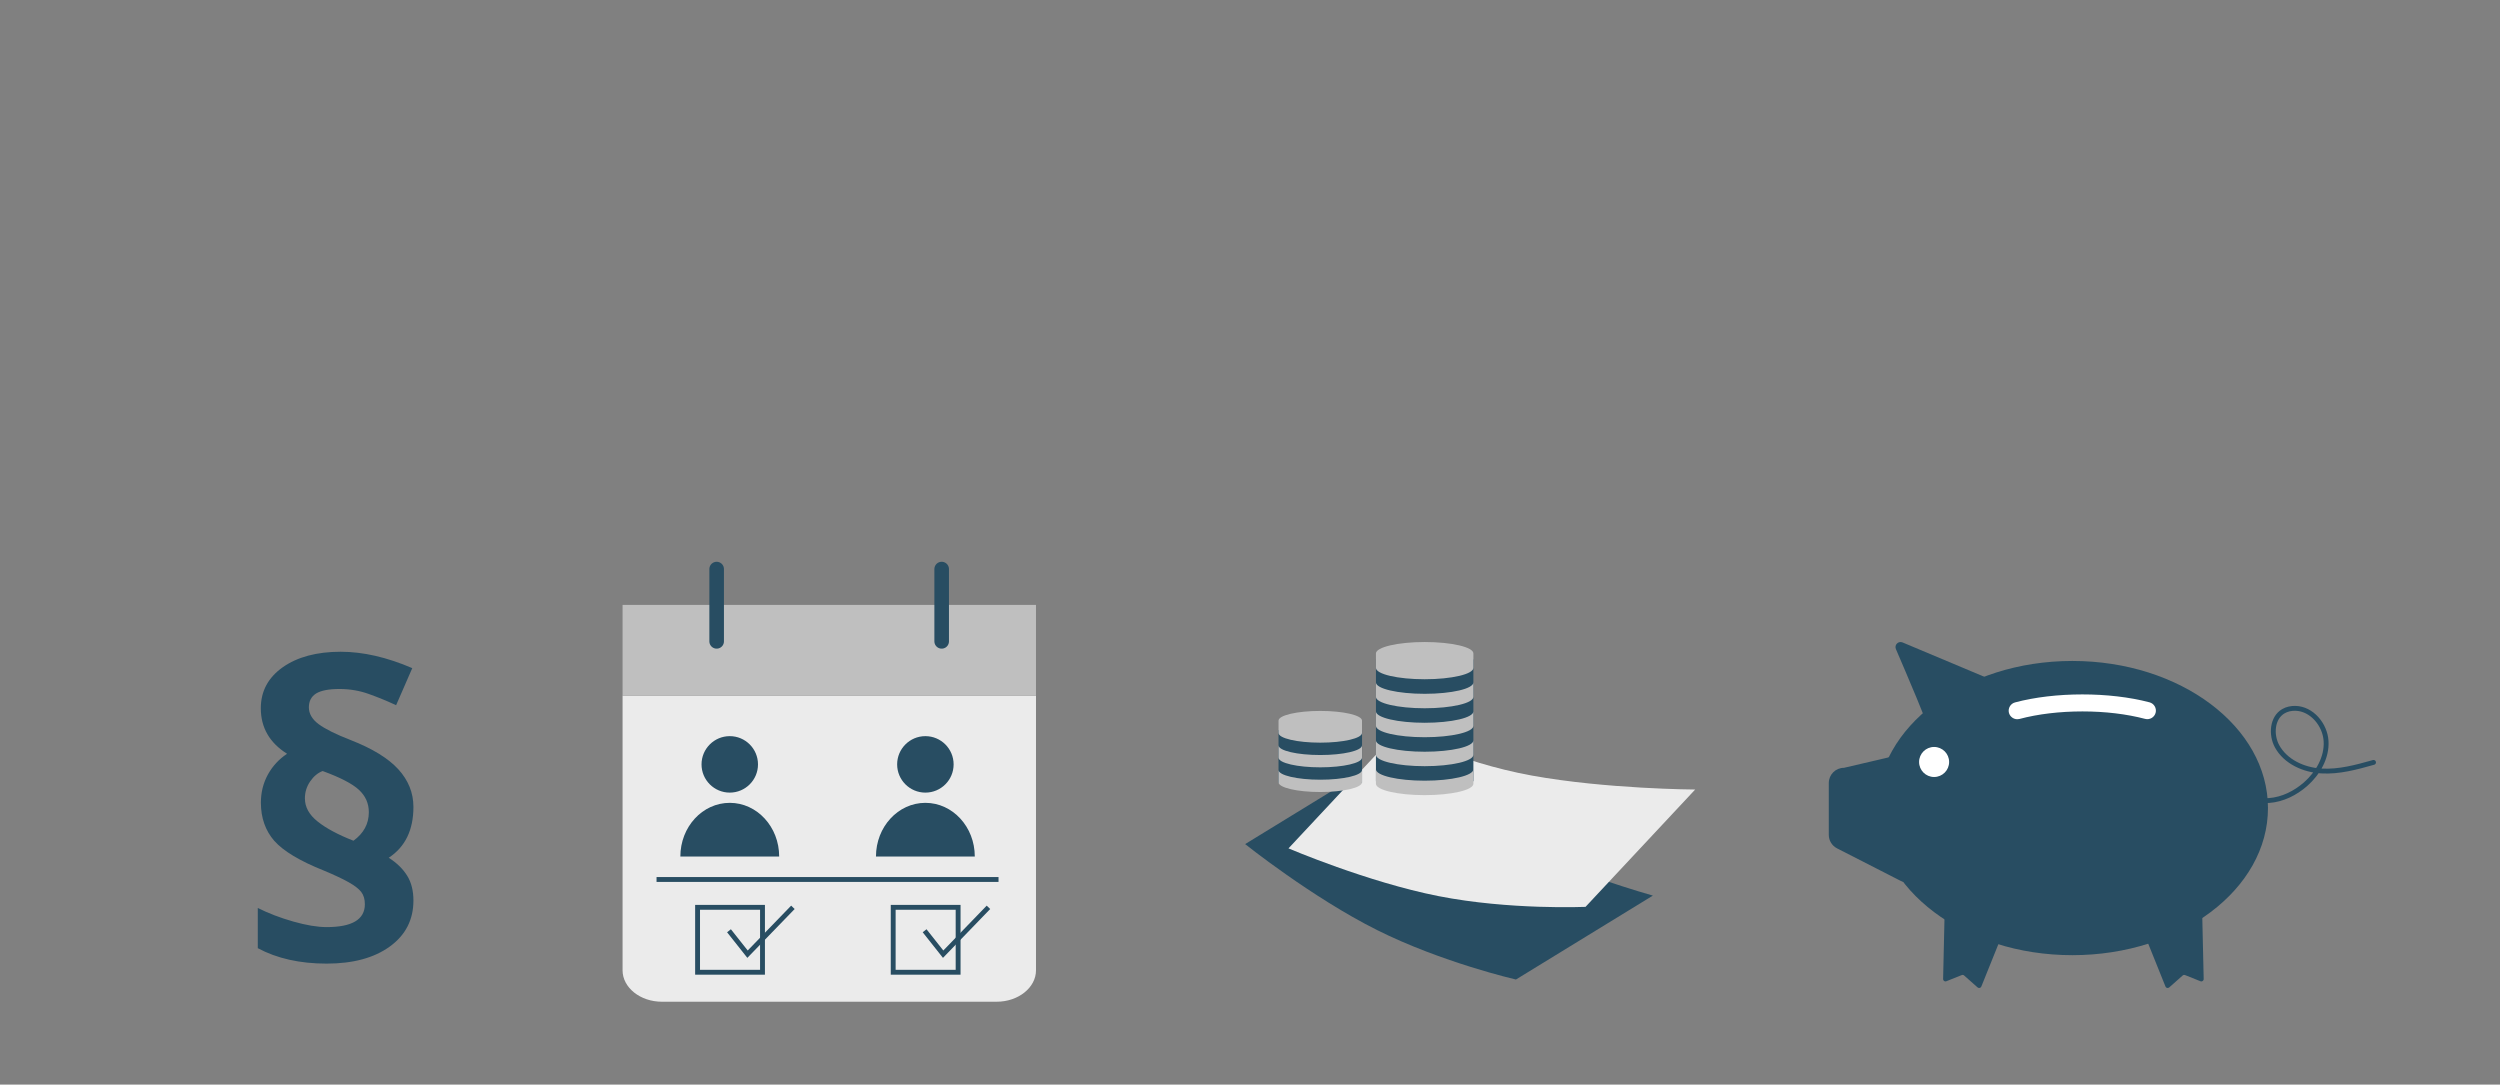 <svg width="514" height="223" viewBox="0 0 514 223" fill="none" xmlns="http://www.w3.org/2000/svg">
<rect x="0" y="0" width="514" height="223" fill="#808080" stroke="none"/>
<path d="M213 143.058V199.496C213 203.053 209.364 205.955 204.915 205.955H136.085C131.636 205.955 128 203.053 128 199.496V143.058H213Z" fill="#EBEBEB"/>
<path d="M213 124.368H128V143.058H213V124.368Z" fill="#BFBFBF"/>
<path d="M147.344 117V131.863" stroke="#284D62" stroke-width="3" stroke-miterlimit="10" stroke-linecap="round"/>
<path d="M193.608 117V131.863" stroke="#284D62" stroke-width="3" stroke-miterlimit="10" stroke-linecap="round"/>
<path d="M134.985 180.822H205.297" stroke="#284D62" stroke-miterlimit="10"/>
<path d="M150.04 162.961C153.246 162.961 155.844 160.362 155.844 157.156C155.844 153.95 153.246 151.351 150.04 151.351C146.834 151.351 144.235 153.95 144.235 157.156C144.235 160.362 146.834 162.961 150.04 162.961Z" fill="#284D62"/>
<path d="M139.881 176.101C139.881 170.009 144.426 165.065 150.04 165.065C155.653 165.065 160.198 170.009 160.198 176.101" fill="#284D62"/>
<path d="M156.769 186.547H143.421V199.895H156.769V186.547Z" stroke="#284D62" stroke-miterlimit="10"/>
<path d="M149.88 191.363L153.692 196.179L163.021 186.547" stroke="#284D62" stroke-miterlimit="10"/>
<path d="M190.259 162.961C193.465 162.961 196.064 160.362 196.064 157.156C196.064 153.95 193.465 151.351 190.259 151.351C187.053 151.351 184.454 153.95 184.454 157.156C184.454 160.362 187.053 162.961 190.259 162.961Z" fill="#284D62"/>
<path d="M180.1 176.101C180.1 170.009 184.645 165.065 190.259 165.065C195.872 165.065 200.417 170.009 200.417 176.101" fill="#284D62"/>
<path d="M196.989 186.547H183.641V199.895H196.989V186.547Z" stroke="#284D62" stroke-miterlimit="10"/>
<path d="M190.099 191.363L193.911 196.179L203.224 186.547" stroke="#284D62" stroke-miterlimit="10"/>
<path d="M53.638 165.021C53.638 162.914 54.127 160.971 55.092 159.22C56.071 157.47 57.376 156.06 59.023 154.977C55.433 152.722 53.623 149.607 53.623 145.616C53.623 142.115 55.136 139.296 58.148 137.175C61.16 135.068 65.135 134 70.046 134C74.645 134 79.555 135.127 84.763 137.368L81.439 144.993C79.6 144.133 77.731 143.361 75.817 142.679C73.903 141.996 71.9 141.655 69.794 141.655C67.598 141.655 66.011 141.967 65.002 142.575C64.008 143.198 63.504 144.147 63.504 145.423C63.504 146.729 64.171 147.886 65.506 148.88C66.841 149.874 69.052 150.972 72.138 152.173C76.544 153.894 79.793 155.882 81.87 158.137C83.947 160.407 85 162.988 85 165.911C85 170.644 83.309 174.13 79.926 176.355C81.603 177.423 82.864 178.669 83.724 180.064C84.585 181.459 85 183.165 85 185.138C85 189.099 83.383 192.259 80.149 194.603C76.915 196.947 72.583 198.119 67.153 198.119C61.664 198.119 56.946 197.065 53 194.944V186.681C55.196 187.778 57.629 188.713 60.299 189.47C62.969 190.226 65.254 190.612 67.153 190.612C72.405 190.612 75.016 189.039 75.016 185.909C75.016 184.871 74.764 184.025 74.259 183.372C73.755 182.734 72.894 182.067 71.678 181.384C70.461 180.702 68.77 179.901 66.604 178.996C61.649 177.023 58.252 174.975 56.383 172.869C54.573 170.777 53.638 168.166 53.638 165.021ZM62.688 164.146C62.688 165.941 63.563 167.528 65.328 168.923C67.079 170.317 69.527 171.623 72.672 172.854C74.778 171.326 75.832 169.368 75.832 166.994C75.832 165.169 75.149 163.641 73.784 162.38C72.42 161.119 69.942 159.843 66.337 158.523C65.343 158.894 64.483 159.621 63.756 160.674C63.044 161.727 62.688 162.885 62.688 164.146Z" fill="#284D62"/>
<path d="M256 173.546C256 173.546 269.762 184.539 283.119 191.217C296.477 197.896 311.676 201.39 311.676 201.39L339.829 184.134C339.829 184.134 322.265 179.203 308.194 172.417C294.123 165.631 284.165 156.291 284.165 156.291L256 173.546Z" fill="#284D62"/>
<path d="M264.913 174.425C264.913 174.425 281.111 181.354 295.752 184.241C310.404 187.129 325.984 186.452 325.984 186.452L348.528 162.328C348.528 162.328 330.286 162.244 314.92 159.452C299.554 156.659 287.457 150.301 287.457 150.301L264.913 174.425Z" fill="#EBEBEB"/>
<path d="M282.893 160.623L302.929 160.623L302.929 135.572L282.893 135.572L282.893 160.623Z" fill="#284D62"/>
<path d="M292.911 142.648C298.449 142.648 302.929 141.602 302.929 140.307V143.278C302.929 144.573 298.449 145.619 292.911 145.619C287.373 145.619 282.893 144.573 282.893 143.278V140.307C282.905 141.602 287.385 142.648 292.911 142.648Z" fill="#BFBFBF"/>
<path d="M292.911 148.602C298.449 148.602 302.929 147.556 302.929 146.261V149.232C302.929 150.527 298.449 151.573 292.911 151.573C287.373 151.573 282.893 150.527 282.893 149.232V146.261C282.905 147.556 287.385 148.602 292.911 148.602Z" fill="#BFBFBF"/>
<path d="M292.911 154.556C298.449 154.556 302.929 153.51 302.929 152.215V155.186C302.929 156.481 298.449 157.527 292.911 157.527C287.373 157.527 282.893 156.481 282.893 155.186V152.215C282.905 153.51 287.385 154.556 292.911 154.556Z" fill="#BFBFBF"/>
<path d="M292.911 160.51C298.449 160.51 302.929 159.464 302.929 158.168V161.139C302.929 162.435 298.449 163.481 292.911 163.481C287.373 163.481 282.893 162.435 282.893 161.139V158.168C282.905 159.464 287.385 160.51 292.911 160.51Z" fill="#BFBFBF"/>
<path d="M292.911 132C298.449 132 302.929 133.046 302.929 134.341V137.312C302.929 138.607 298.449 139.653 292.911 139.653C287.373 139.653 282.893 138.607 282.893 137.312V134.341C282.905 133.058 287.385 132 292.911 132Z" fill="#BFBFBF"/>
<path d="M262.865 160.926L280.038 160.926L280.038 150.111L262.865 150.111L262.865 160.926Z" fill="#284D62"/>
<path d="M271.449 155.233C276.19 155.233 280.029 154.342 280.029 153.236V155.768C280.029 156.873 276.19 157.764 271.449 157.764C266.707 157.764 262.869 156.873 262.869 155.768V153.236C262.869 154.342 266.707 155.233 271.449 155.233Z" fill="#BFBFBF"/>
<path d="M271.449 160.307C276.19 160.307 280.029 159.416 280.029 158.311V160.842C280.029 161.947 276.19 162.839 271.449 162.839C266.707 162.839 262.869 161.947 262.869 160.842V158.311C262.869 159.404 266.707 160.307 271.449 160.307Z" fill="#BFBFBF"/>
<path d="M271.449 146.166C276.19 146.166 280.029 147.057 280.029 148.162V150.693C280.029 151.798 276.19 152.69 271.449 152.69C266.707 152.69 262.869 151.798 262.869 150.693V148.162C262.869 147.057 266.707 146.166 271.449 146.166Z" fill="#BFBFBF"/>
<path d="M426.079 196.384C448.29 196.384 466.295 182.842 466.295 166.138C466.295 149.434 448.29 135.893 426.079 135.893C403.869 135.893 385.864 149.434 385.864 166.138C385.864 182.842 403.869 196.384 426.079 196.384Z" fill="#284D62"/>
<path d="M390.452 155.215L379.123 157.862C377.394 157.862 376 159.256 376 160.985V171.643C376 172.826 376.653 173.884 377.712 174.431L390.77 181.102C392.958 182.213 395.517 180.502 395.305 178.049L393.576 158.074C393.417 156.45 392.076 155.215 390.452 155.215Z" fill="#284D62"/>
<path d="M396.734 150.468C396.734 149.674 391.952 138.451 389.799 133.457C389.429 132.593 390.293 131.728 391.158 132.081L409.386 139.739" fill="#284D62"/>
<path d="M397.652 159.75C399.357 159.75 400.74 158.368 400.74 156.662C400.74 154.957 399.357 153.574 397.652 153.574C395.946 153.574 394.564 154.957 394.564 156.662C394.564 158.368 395.946 159.75 397.652 159.75Z" fill="white"/>
<path d="M399.893 184.207L399.504 201.289C399.504 201.642 399.84 201.871 400.157 201.748L403.334 200.477C403.51 200.407 403.686 200.442 403.828 200.565L406.598 203.018C406.845 203.23 407.233 203.142 407.357 202.842L412.492 190.084C412.58 189.854 412.474 189.59 412.263 189.466L400.563 183.802C400.263 183.625 399.91 183.855 399.893 184.207Z" fill="#284D62"/>
<path d="M452.69 184.207L453.078 201.289C453.078 201.642 452.743 201.871 452.426 201.748L449.249 200.477C449.073 200.407 448.896 200.442 448.755 200.565L445.985 203.018C445.738 203.23 445.349 203.142 445.226 202.842L440.091 190.084C440.003 189.854 440.109 189.59 440.32 189.466L452.02 183.802C452.32 183.625 452.69 183.855 452.69 184.207Z" fill="#284D62"/>
<path d="M459.008 161.762C460.86 163.826 463.772 164.797 466.542 164.585C469.313 164.373 471.925 163.067 474.024 161.232C476.565 158.991 478.436 155.762 478.242 152.374C478.048 149.003 475.313 145.704 471.925 145.633C471.078 145.615 470.195 145.792 469.454 146.233C467.125 147.592 466.878 151.068 468.166 153.433C469.913 156.627 473.654 158.303 477.289 158.515C480.924 158.726 484.489 157.738 488 156.75" stroke="#284D62" stroke-miterlimit="10" stroke-linecap="round"/>
<path d="M414.751 147.874C413.974 147.874 413.251 147.345 413.039 146.568C412.792 145.633 413.357 144.663 414.292 144.416C422.497 142.227 433.72 142.227 441.943 144.398C442.879 144.645 443.443 145.615 443.196 146.551C442.949 147.486 441.979 148.051 441.044 147.804C437.232 146.798 432.785 146.268 428.162 146.268C423.503 146.268 419.021 146.798 415.192 147.821C415.051 147.856 414.91 147.874 414.751 147.874Z" fill="white"/>
</svg>
